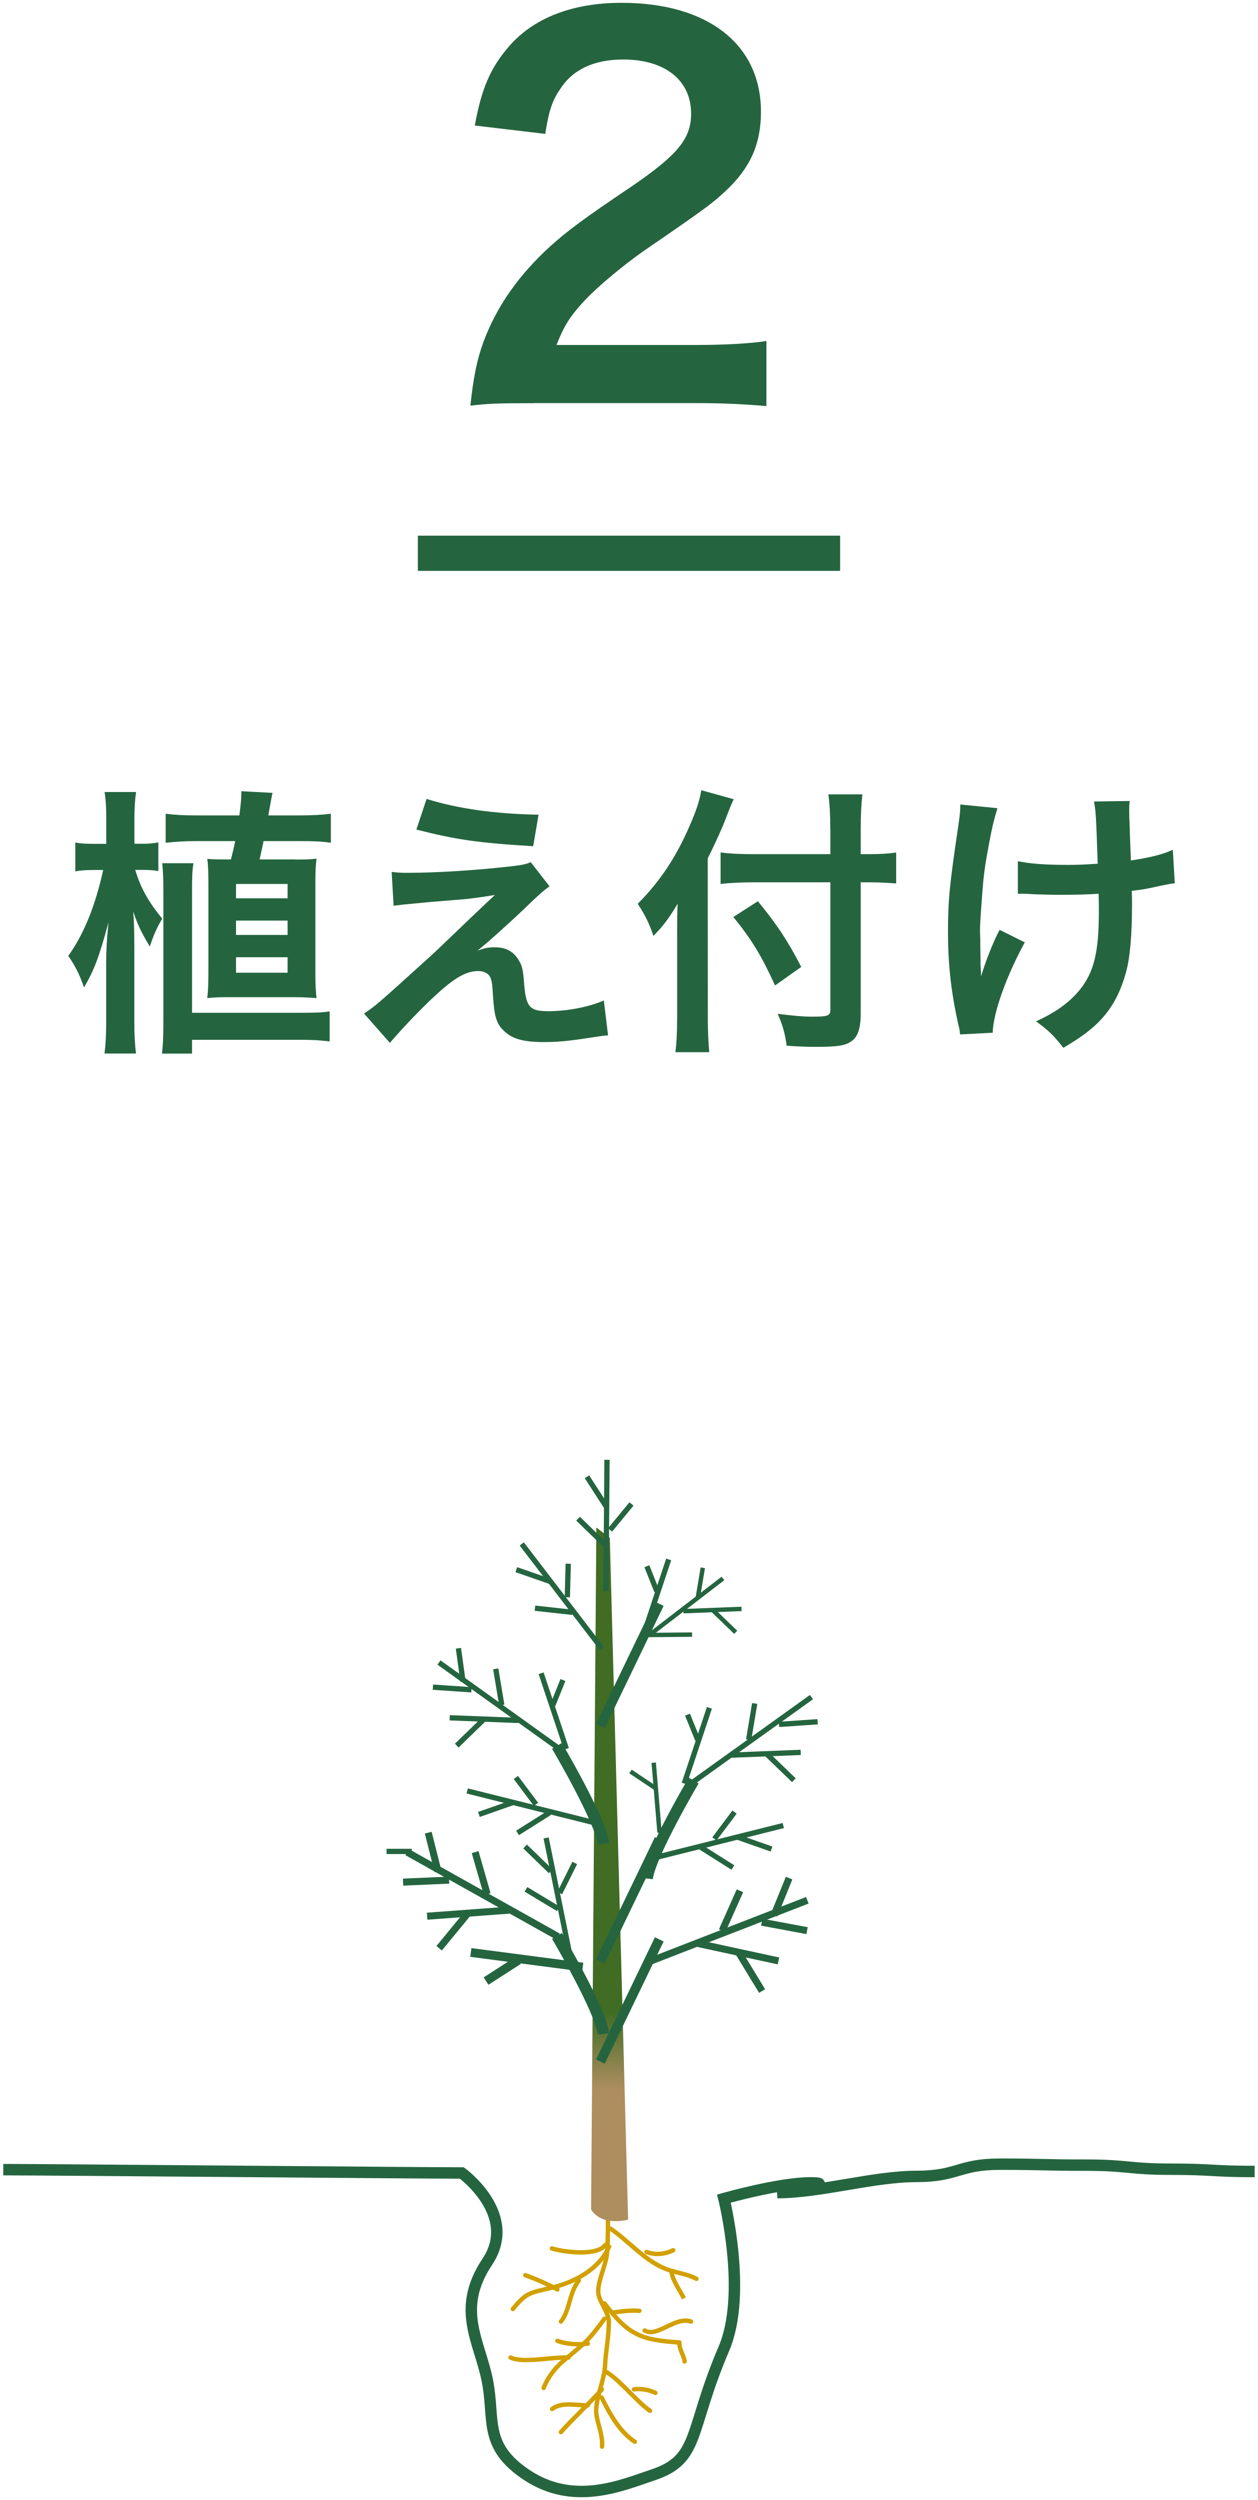 <?xml version="1.0" encoding="utf-8"?>
<svg version="1.1" xmlns="http://www.w3.org/2000/svg" xmlns:xlink="http://www.w3.org/1999/xlink" x="0px"
	 y="0px" width="143px" height="284px" viewBox="0 0 143 284" style="enable-background:new 0 0 143 284;" xml:space="preserve">
<style type="text/css">
	.st0{fill:#24653F;}
	.st1{fill:none;stroke:#24653F;stroke-width:1.3;}
	.st2{fill:none;stroke:#D2A000;stroke-width:0.5;}
	.st3{fill:none;stroke:#D2A000;stroke-width:0.5;stroke-linecap:round;stroke-linejoin:round;}
	.st4{fill:url(#SVGID_1_);}
	.st5{fill:none;stroke:#24653F;stroke-width:1.1;}
	.st6{fill:none;stroke:#24653F;stroke-width:0.6;}
	.st7{fill:none;stroke:#24653F;stroke-width:0.8;}
	.st8{fill:none;stroke:#24653F;}
	.st9{fill:none;stroke:#24653F;stroke-width:0.5;}
	.st10{fill:none;stroke:#24653F;stroke-width:4;stroke-miterlimit:10;}
</style>
<path class="st0" d="M15.37,98.82c0.61,2.02,1.47,3.58,3.07,5.54c-0.61,1.02-0.99,1.89-1.41,3.17c-1.06-1.79-1.31-2.34-1.89-3.97
	c0.1,1.06,0.13,2.24,0.13,4.38v8.16c0,1.41,0.06,2.59,0.19,3.58h-3.58c0.13-1.02,0.19-2.24,0.19-3.58v-6.94
	c0-1.02,0.06-2.3,0.26-4.38c-1.06,3.94-1.63,5.44-2.78,7.39c-0.51-1.47-0.99-2.43-1.79-3.58c1.76-2.46,3.07-5.66,3.97-9.76H10.9
	c-1.09,0-1.66,0.03-2.34,0.16V95.7c0.58,0.13,1.15,0.16,2.34,0.16h1.18v-2.82c0-1.34-0.06-2.21-0.19-3.07h3.58
	c-0.13,0.9-0.19,1.82-0.19,3.1v2.78h0.86c0.74,0,1.25-0.03,1.86-0.16v3.26c-0.58-0.1-1.09-0.13-1.82-0.13H15.37z M37.48,118.31
	c-0.96-0.13-1.95-0.19-3.3-0.19H21.83v1.57h-3.42c0.13-1.06,0.16-2.02,0.16-3.74v-14.69c0-1.47-0.03-2.18-0.13-3.2h3.55
	c-0.13,0.8-0.16,1.44-0.16,3.2v13.79h12.38c1.6,0,2.5-0.03,3.26-0.16v3.42H37.48z M33.48,97.64c1.28,0,1.73,0,2.5-0.1
	c-0.1,0.83-0.13,1.63-0.13,2.66v10.4c0,1.02,0.03,1.92,0.13,2.78c-0.96-0.06-1.63-0.1-2.5-0.1h-7.46c-0.86,0-1.34,0-2.46,0.1
	c0.1-0.83,0.13-1.89,0.13-2.82v-10.37c0-1.02-0.03-1.95-0.13-2.62c0.77,0.06,1.25,0.06,2.43,0.06h0.26
	c0.22-0.86,0.35-1.38,0.48-2.08h-4.38c-1.28,0-2.37,0.06-3.52,0.19v-3.3c0.99,0.13,2.02,0.19,3.52,0.19h4.86
	c0.16-1.31,0.22-1.86,0.22-2.4c0-0.06,0-0.19,0-0.35l3.55,0.19c-0.06,0.22-0.22,1.09-0.48,2.56h3.46c1.54,0,2.62-0.06,3.65-0.19v3.3
	c-1.02-0.16-2.02-0.19-3.68-0.19h-3.97c-0.03,0.19-0.19,0.9-0.45,2.08h3.97V97.64z M26.83,102.05h5.86v-1.63h-5.86
	C26.83,100.42,26.83,102.05,26.83,102.05z M26.83,106.21h5.86v-1.63h-5.86C26.83,104.58,26.83,106.21,26.83,106.21z M26.83,110.5
	h5.86v-1.76h-5.86C26.83,108.74,26.83,110.5,26.83,110.5z"/>
<path class="st0" d="M44.52,99.05c0.86,0.1,1.18,0.1,1.89,0.1c3.1,0,7.36-0.26,11.36-0.7c1.44-0.16,2.02-0.26,2.56-0.51l2.14,2.75
	c-0.61,0.42-1.28,0.99-2.72,2.4c-1.73,1.66-4.48,4.13-5.47,4.9c0.8-0.29,1.22-0.38,1.95-0.38c1.22,0,2.05,0.42,2.66,1.34
	c0.45,0.7,0.58,1.15,0.7,2.94c0.22,2.53,0.64,2.98,2.75,2.98c2.14,0,4.64-0.48,6.3-1.22l0.48,3.97c-0.54,0.03-0.74,0.06-2.82,0.38
	c-1.95,0.29-3.1,0.38-4.48,0.38c-2.27,0-3.55-0.35-4.48-1.22c-0.9-0.83-1.15-1.6-1.31-4.13c-0.06-1.22-0.13-1.66-0.32-2.05
	c-0.22-0.42-0.74-0.67-1.34-0.67c-1.5,0-2.94,0.9-5.54,3.39c-1.63,1.57-3.36,3.42-4.51,4.77l-2.94-3.33
	c1.41-0.96,1.41-0.96,7.42-6.4c0.74-0.67,1.31-1.22,3.71-3.52c0.86-0.83,2.11-2.02,3.74-3.55c-1.82,0.29-2.66,0.42-4.16,0.54
	c-0.45,0.03-0.45,0.03-3.23,0.26c-0.61,0.06-0.61,0.06-1.66,0.16c-1.18,0.1-1.41,0.13-2.46,0.26L44.52,99.05z M48.49,90.76
	c3.62,1.12,7.78,1.7,12.73,1.79l-0.61,3.58c-6.37-0.38-8.86-0.77-13.28-1.89L48.49,90.76z"/>
<path class="st0" d="M80.46,115.69c0,1.44,0.06,2.62,0.16,3.84h-3.84c0.13-1.15,0.19-2.24,0.19-3.84v-9.44c0-1.57,0-2.3,0.06-3.58
	c-1.09,1.79-1.6,2.46-2.75,3.65c-0.48-1.41-0.96-2.4-1.79-3.65c2.5-2.5,4.38-5.31,5.92-8.9c0.77-1.76,1.12-2.85,1.31-4l3.68,1.02
	c-0.22,0.48-0.45,1.02-0.77,1.86c-0.38,1.06-1.28,3.07-2.18,4.86L80.46,115.69L80.46,115.69z M94.38,94.21
	c0-1.54-0.06-2.85-0.22-3.97h3.87c-0.13,1.22-0.19,2.37-0.19,3.97v2.82h0.93c1.41,0,2.27-0.06,3.1-0.19v3.52
	c-0.86-0.06-1.89-0.13-3.01-0.13h-1.02v14.94c0,1.66-0.35,2.66-1.09,3.14c-0.7,0.48-1.57,0.61-3.94,0.61
	c-1.15,0-2.02-0.03-3.39-0.13c-0.19-1.41-0.42-2.24-1.02-3.62c1.82,0.22,2.81,0.32,3.94,0.32c1.79,0,2.05-0.1,2.05-0.8v-14.46h-8.7
	c-1.31,0-2.72,0.06-3.78,0.19v-3.58c0.99,0.13,2.14,0.19,3.62,0.19h8.86v-2.82H94.38z M86.15,102.38c2.21,2.69,3.42,4.54,4.93,7.46
	l-2.98,2.11c-1.54-3.39-2.66-5.22-4.74-7.78L86.15,102.38z"/>
<path class="st0" d="M116.49,107.05c-2.11,3.87-3.58,7.97-3.65,10.27l-3.71,0.19c-0.03-0.45-0.06-0.61-0.22-1.22
	c-0.8-3.62-1.15-6.78-1.15-10.4s0.19-5.5,1.18-12.13c0.19-1.34,0.22-1.7,0.22-2.37l4.22,0.42c-0.38,1.28-0.58,2.02-0.93,3.9
	c-0.51,2.72-0.64,3.62-0.83,6.3c-0.16,2.11-0.22,3.04-0.22,3.65c0,0.1,0,0.48,0.03,0.99c0,0.35,0,0.9,0.03,2.46
	c0,0.26,0,0.45,0,0.58c0.03,0.51,0.06,0.7,0.06,1.22c0.54-1.76,1.34-3.84,2.11-5.28L116.49,107.05z M115.69,97.83
	c1.41,0.29,3.1,0.42,5.7,0.42c1.22,0,1.73-0.03,3.39-0.13c-0.19-5.63-0.22-5.92-0.42-7.07l4.06-0.06c-0.06,0.51-0.06,0.7-0.06,1.09
	c0,0.32,0,0.61,0.06,2.05c0,0.35,0.06,1.57,0.13,3.62c2.27-0.35,3.68-0.7,4.77-1.22l0.22,3.81c-0.54,0.06-0.74,0.1-1.79,0.32
	c-1.44,0.32-1.73,0.38-3.1,0.54c0.03,0.67,0.03,0.96,0.03,1.54c0,3.39-0.22,6.05-0.67,7.65c-0.71,2.66-1.86,4.61-3.65,6.21
	c-0.99,0.86-1.86,1.47-3.49,2.43c-1.12-1.44-1.63-1.92-3.1-3.01c2.18-0.99,3.68-2.05,4.9-3.49c1.66-2.02,2.24-4.25,2.24-8.99
	c0-0.67,0-0.96-0.03-2.02c-1.09,0.1-2.75,0.13-4.35,0.13c-0.9,0-2.08-0.03-2.91-0.06c-0.93-0.06-1.05-0.06-1.44-0.06
	c-0.13,0-0.29,0-0.48,0v-3.7H115.69z"/>
<path class="st0" d="M60.69,45.8c-4.37,0-5.26,0.06-7.22,0.28c0.34-3.19,0.73-5.15,1.46-7.17c1.51-4.09,4.03-7.67,7.67-10.98
	c1.96-1.74,3.64-3.02,9.24-6.78c5.15-3.53,6.72-5.38,6.72-8.23c0-3.81-2.97-6.16-7.73-6.16c-3.25,0-5.71,1.12-7.11,3.3
	c-0.95,1.34-1.34,2.58-1.74,5.15l-8.01-0.95c0.78-4.26,1.79-6.55,3.86-8.96c2.8-3.25,7.22-4.98,12.82-4.98
	c9.8,0,15.85,4.7,15.85,12.38c0,3.7-1.23,6.38-3.98,8.96c-1.57,1.46-2.13,1.9-9.41,6.89c-2.46,1.74-5.26,4.09-6.66,5.6
	c-1.68,1.79-2.35,2.91-3.19,5.04h15.68c3.53,0,6.33-0.17,8.18-0.45v7.39c-2.63-0.22-4.87-0.34-8.46-0.34H60.69V45.8z"/>
<path class="st1" d="M0.37,246.47c4.96,0,47.17,0.38,52.13,0.38c0,0,6.48,4.71,2.89,10.09c-3.59,5.38-0.9,8.97,0,13.45
	s-0.52,7.43,4.48,10.76c5.38,3.58,10.84,1.17,14.35,0c5.38-1.79,4.03-4.9,8.07-14.35c2.69-6.28,0-17.04,0-17.04s6.28-1.79,9.86-1.79
	c3.59,0-3.78,1.11-3.78,1.11c4.85,0,10.93-1.84,15.79-1.84c4.76,0,4.76-1.39,9.51-1.39c4.89,0,4.89,0.11,9.78,0.11
	c4.82,0,4.82,0.46,9.64,0.46c4.76,0,4.76,0.26,9.53,0.26"/>
<path class="st2" d="M76.32,258.05c0.18,1.12,0.93,2.04,1.42,3.04"/>
<path class="st3" d="M69.11,251.29c0,1.55,0.01,3.03-0.09,4.5c-0.1,1.48-0.93,2.91-1.02,4.39c-0.07,1.17,1.22,2.41,1.21,3.62
	c-0.02,1.83-0.36,3.36-0.42,4.77c-0.07,1.78-0.9,3.32-1.02,5.09c-0.08,1.27,0.78,2.69,0.67,4.28"/>
<path class="st3" d="M68.39,272.35c1.02,2.06,2.1,3.93,3.77,5.03"/>
<path class="st3" d="M68.71,263.41c-1.87,2.56-2.19,2.72-4.71,4.82c-0.92,0.77-1.78,1.91-2.2,3.04"/>
<path class="st3" d="M64.63,267.81c-2.08-0.06-5.19,0.68-6.6,0"/>
<path class="st3" d="M66.82,266.24c-1.16,0.13-2.39,0.07-3.46-0.32"/>
<path class="st3" d="M68.71,261.66c2.68,3.54,4.08,4.17,8.52,4.44c-0.05,0.76,0.57,1.62,0.59,2.16"/>
<path class="st3" d="M73.28,264.74c1.4,0.86,3.51-1.66,5.27-1.01"/>
<path class="st3" d="M69.64,262.71c1-0.14,2.02-0.29,3.04-0.2"/>
<path class="st3" d="M69.24,255.21c-1.13,2.58-3.9,4.04-6.49,4.66c-2.55,0.62-2.88,0.52-4.45,2.43"/>
<path class="st3" d="M63.36,260.08c-1.14-0.61-2.38-1.17-3.65-1.62"/>
<path class="st3" d="M65.79,259.07c-1.09,1.36-1.01,3.41-2.03,4.66"/>
<path class="st3" d="M69.43,253.19c2.08,1.44,3.78,3.53,6.11,4.5c1.17,0.49,2.52,0.59,3.62,1.18"/>
<path class="st3" d="M73.49,255.82c0.99,0.38,2.09,0.26,3.04-0.2"/>
<path class="st3" d="M68.82,255.01c-0.91,1.3-4.61,0.86-6.08,0.41"/>
<path class="st3" d="M68.82,269.4c1.51,0.79,3.69,3.57,5.07,4.46"/>
<path class="st3" d="M72.07,271.43c0.82-0.11,1.7,0.04,2.43,0.4"/>
<path class="st3" d="M68.42,271.43c-1.44,1.63-3.22,3.23-4.66,4.86"/>
<path class="st3" d="M66.81,273.25c-1.27,0-3.02-0.41-4.05,0.41"/>
<linearGradient id="SVGID_1_" gradientUnits="userSpaceOnUse" x1="-531.183" y1="91.405" x2="-531.183" y2="64.88" gradientTransform="matrix(1.044 0 0 -1.044 623.59 309.937)">
	<stop  offset="0.506" style="stop-color:#406C24"/>
	<stop  offset="0.826" style="stop-color:#AE8E5F"/>
</linearGradient>
<path class="st4" d="M67.19,251l0.6-77.48l1.53,1.19l2.08,77.44C71.39,252.15,68.43,252.98,67.19,251z"/>
<line class="st5" x1="74.94" y1="220.31" x2="68.25" y2="234.19"/>
<line class="st5" x1="74.94" y1="208.94" x2="68.25" y2="222.82"/>
<path class="st1" d="M68.6,231.05c-0.35-2.79-5.29-11.13-5.29-11.13"/>
<line class="st5" x1="74.94" y1="182.19" x2="68.25" y2="196.07"/>
<line class="st6" x1="63.32" y1="198.47" x2="49.9" y2="188.86"/>
<path class="st1" d="M68.6,209.46c-0.35-2.78-5.29-11.13-5.29-11.13"/>
<line class="st6" x1="56.35" y1="189.58" x2="57.04" y2="193.69"/>
<line class="st6" x1="51.12" y1="195.14" x2="58.96" y2="195.44"/>
<line class="st6" x1="61.51" y1="190.08" x2="64.38" y2="198.67"/>
<line class="st6" x1="54.93" y1="195.38" x2="51.92" y2="198.3"/>
<line class="st6" x1="67.61" y1="207.07" x2="53.11" y2="203.45"/>
<line class="st6" x1="58.64" y1="201.92" x2="60.93" y2="204.97"/>
<line class="st6" x1="52.11" y1="187.24" x2="52.63" y2="191.02"/>
<line class="st6" x1="58.26" y1="204.78" x2="54.44" y2="206.12"/>
<line class="st6" x1="62.46" y1="205.93" x2="58.83" y2="208.22"/>
<line class="st6" x1="68.4" y1="187.26" x2="59.31" y2="175.39"/>
<line class="st6" x1="64.59" y1="177.64" x2="64.49" y2="181.45"/>
<line class="st6" x1="62.51" y1="179.64" x2="58.69" y2="178.31"/>
<line class="st6" x1="65.08" y1="183.16" x2="60.81" y2="182.69"/>
<line class="st6" x1="68.88" y1="180.78" x2="69" y2="165.83"/>
<line class="st6" x1="71.78" y1="170.85" x2="69.35" y2="173.8"/>
<line class="st6" x1="68.92" y1="171.16" x2="66.72" y2="167.76"/>
<line class="st6" x1="68.78" y1="175.5" x2="65.71" y2="172.52"/>
<line class="st6" x1="64.75" y1="221.96" x2="62.08" y2="208.79"/>
<line class="st6" x1="65.33" y1="211.63" x2="63.63" y2="215.05"/>
<line class="st6" x1="62.6" y1="212.58" x2="59.69" y2="209.76"/>
<line class="st6" x1="63.46" y1="216.84" x2="59.79" y2="214.63"/>
<line class="st6" x1="49.21" y1="191.66" x2="53.59" y2="191.96"/>
<line class="st7" x1="63.44" y1="220" x2="46.28" y2="210.4"/>
<line class="st7" x1="54.01" y1="210.4" x2="55.38" y2="215.17"/>
<line class="st7" x1="48.55" y1="217.68" x2="57.88" y2="216.99"/>
<line class="st7" x1="53.1" y1="217.45" x2="49.92" y2="221.32"/>
<line class="st7" x1="48.68" y1="208.19" x2="49.79" y2="212.6"/>
<line class="st7" x1="45.82" y1="213.81" x2="51.05" y2="213.58"/>
<line class="st6" x1="63.99" y1="190.85" x2="62.84" y2="193.71"/>
<line class="st8" x1="53.52" y1="221.8" x2="66.24" y2="223.46"/>
<line class="st8" x1="55.25" y1="225.05" x2="58.93" y2="222.68"/>
<line class="st6" x1="78.83" y1="202.4" x2="92.24" y2="192.79"/>
<path class="st1" d="M73.56,213.4c0.35-2.77,5.29-11.13,5.29-11.13"/>
<line class="st6" x1="85.79" y1="193.51" x2="85.1" y2="197.63"/>
<line class="st6" x1="91.02" y1="199.07" x2="83.18" y2="199.38"/>
<line class="st6" x1="80.64" y1="194.01" x2="77.78" y2="202.61"/>
<line class="st6" x1="87.21" y1="199.31" x2="90.24" y2="202.23"/>
<line class="st6" x1="74.53" y1="211.01" x2="89.04" y2="207.38"/>
<line class="st6" x1="83.5" y1="205.85" x2="81.21" y2="208.9"/>
<line class="st6" x1="83.88" y1="208.71" x2="87.7" y2="210.05"/>
<line class="st6" x1="79.68" y1="209.86" x2="83.31" y2="212.15"/>
<line class="st6" x1="92.94" y1="195.59" x2="88.56" y2="195.89"/>
<line class="st7" x1="73.43" y1="222.98" x2="91.77" y2="215.87"/>
<line class="st7" x1="84.11" y1="214.79" x2="82.09" y2="219.33"/>
<line class="st7" x1="88.49" y1="222.76" x2="79.35" y2="220.78"/>
<line class="st7" x1="84.02" y1="221.9" x2="86.63" y2="226.18"/>
<line class="st7" x1="89.7" y1="213.35" x2="87.99" y2="217.56"/>
<line class="st7" x1="91.74" y1="219.32" x2="86.59" y2="218.36"/>
<line class="st6" x1="78.15" y1="194.78" x2="79.31" y2="197.64"/>
<line class="st9" x1="74.03" y1="185.57" x2="82.18" y2="179.31"/>
<line class="st9" x1="79.89" y1="178.1" x2="79.31" y2="181.55"/>
<line class="st9" x1="84.29" y1="182.77" x2="77.69" y2="183.03"/>
<line class="st6" x1="76.01" y1="177.15" x2="73.15" y2="185.74"/>
<line class="st9" x1="81.08" y1="182.97" x2="83.63" y2="185.43"/>
<line class="st9" x1="78.67" y1="185.69" x2="73.15" y2="185.74"/>
<line class="st6" x1="73.53" y1="177.92" x2="74.67" y2="180.78"/>
<line class="st6" x1="43.94" y1="210.32" x2="46.81" y2="210.32"/>
<line class="st9" x1="74.31" y1="200.24" x2="74.97" y2="208.18"/>
<line class="st9" x1="71.67" y1="201.24" x2="74.64" y2="203.22"/>
<line class="st10" x1="47.5" y1="62.85" x2="95.5" y2="62.85"/>
</svg>
